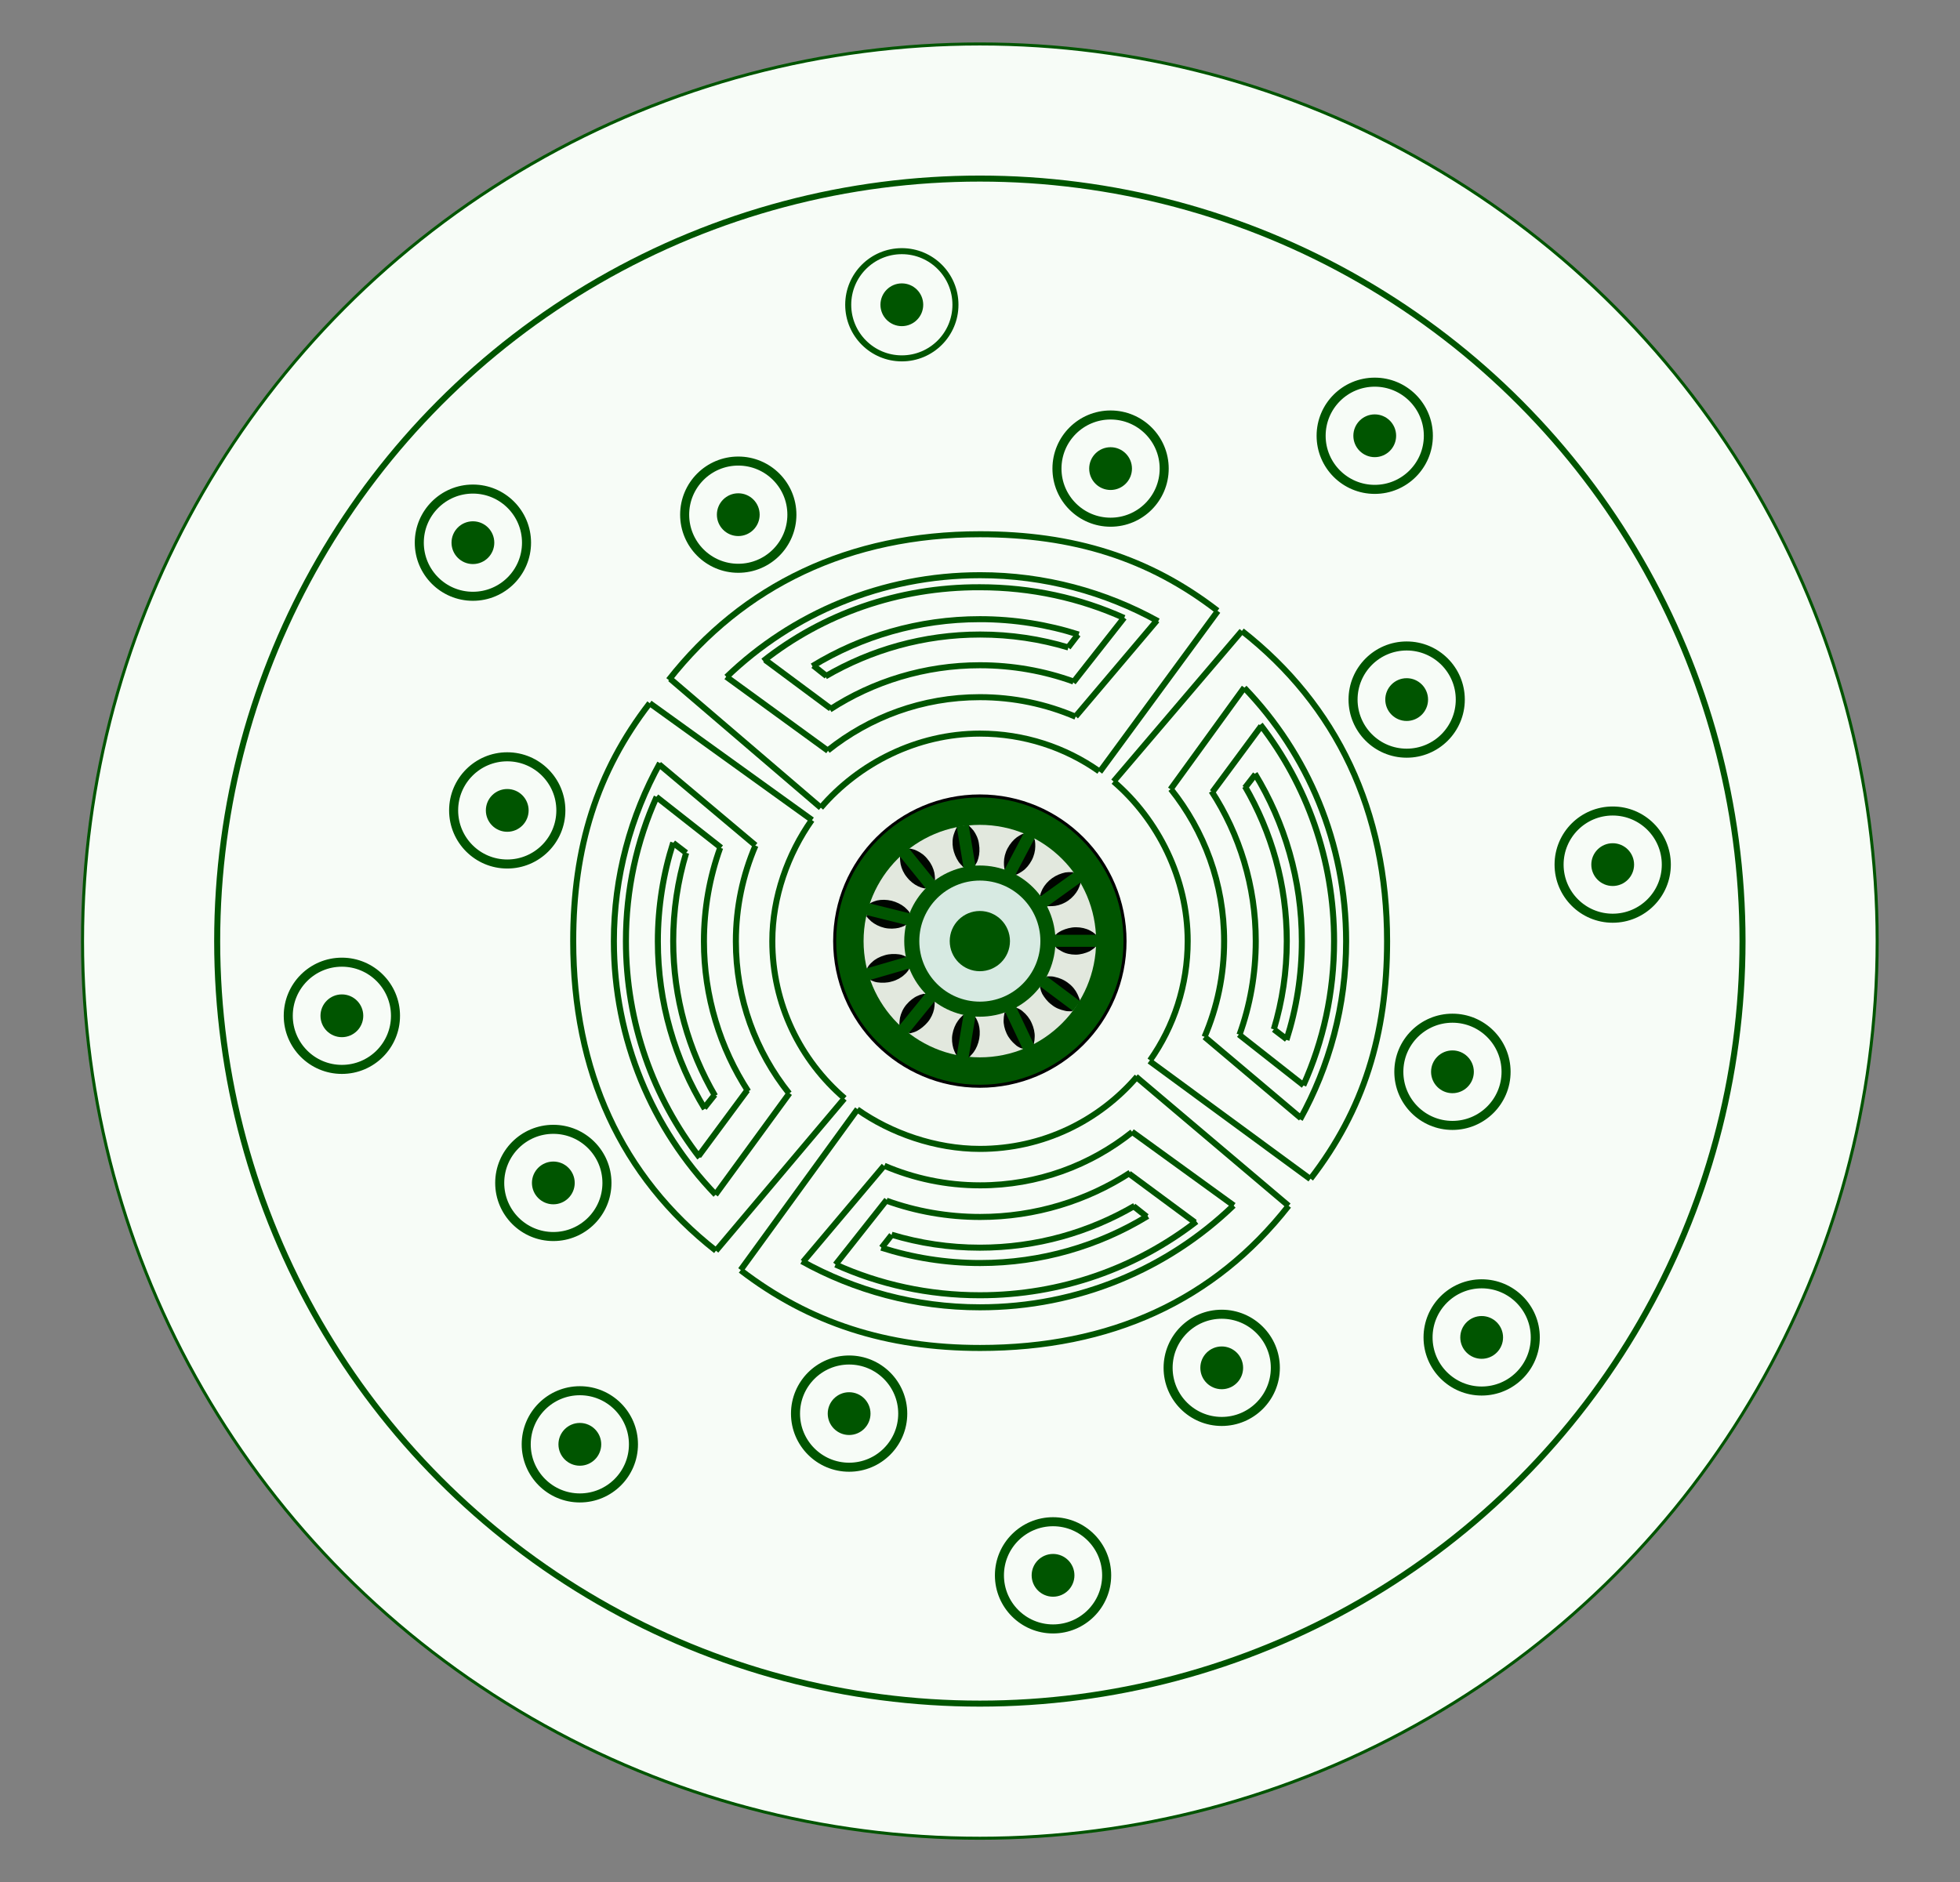 <?xml version="1.0" encoding="utf-8"?>
<!-- Generator: Adobe Illustrator 17.1.0, SVG Export Plug-In . SVG Version: 6.00 Build 0)  -->
<!DOCTYPE svg PUBLIC "-//W3C//DTD SVG 1.1//EN" "http://www.w3.org/Graphics/SVG/1.1/DTD/svg11.dtd">
<svg version="1.1" xmlns="http://www.w3.org/2000/svg" xmlns:xlink="http://www.w3.org/1999/xlink" x="0px" y="0px"
	 viewBox="0 0 650.7 625" enable-background="new 0 0 650.7 625" xml:space="preserve">
<rect x="0" y="0" width="650.7" height="625" fill="#808080" stroke="none"/>
<g id="Capa_4">
</g>
<g id="roda">
</g>
<g id="centro">
	<g>
		<circle fill="#F7FCF7" stroke="#005500" stroke-miterlimit="10" cx="325.3" cy="312.5" r="297.9"/>
		<circle fill="#005500" stroke="#000000" stroke-miterlimit="10" cx="325.3" cy="312.5" r="48.2"/>
		<path fill="none" stroke="#005500" stroke-miterlimit="10" d="M223.5,312.5"/>
		<path fill="none" stroke="#005500" stroke-miterlimit="10" d="M218.4,312.5"/>
		<path fill="none" stroke="#005500" stroke-miterlimit="10" d="M233.7,312.5"/>
		<circle fill="none" stroke="#005500" stroke-width="2" stroke-miterlimit="10" cx="325.3" cy="312.5" r="253.2"/>
		<circle opacity="0.9" fill="#FBF8F6" cx="325.3" cy="312.5" r="38.6"/>
		<circle fill="#005500" cx="325.3" cy="312.5" r="25.1"/>
		<circle opacity="0.91" fill="#ECF8F8" cx="325.3" cy="312.5" r="20.1"/>
		<g>
			<path fill="#000400" d="M350.4,310.4c0,0,0.1,0,0.2-0.1c0.1-0.1,0.2-0.2,0.4-0.4c0.4-0.3,0.9-0.6,1.5-0.9c1.3-0.6,3-1.1,4.7-1.1
				c1.7,0,3.4,0.4,4.7,1.1c0.6,0.3,1.2,0.7,1.5,1c0.2,0.1,0.3,0.3,0.4,0.4c0.1,0.1,0.2,0.1,0.2,0.1s-0.1,0-0.2,0.1
				c-0.1,0.1-0.2,0.2-0.4,0.4c-0.4,0.3-0.9,0.6-1.5,1c-1.3,0.6-3,1.1-4.7,1.1c-1.7,0-3.4-0.4-4.7-1.1c-0.6-0.3-1.2-0.7-1.5-0.9
				c-0.2-0.1-0.3-0.3-0.4-0.4C350.4,310.4,350.4,310.4,350.4,310.4z"/>
		</g>
		<g>
			<path fill="#000400" d="M350.4,314.3c0,0,0.1,0,0.2-0.1c0.1-0.1,0.2-0.2,0.4-0.4c0.4-0.3,0.9-0.6,1.5-0.9c1.3-0.6,3-1.1,4.6-1.1
				c1.7,0,3.4,0.4,4.6,1.1c0.6,0.3,1.2,0.7,1.5,1c0.2,0.1,0.3,0.3,0.4,0.4c0.1,0.1,0.2,0.1,0.2,0.1s-0.1,0-0.2,0.1
				c-0.1,0.1-0.2,0.2-0.4,0.4c-0.4,0.3-0.9,0.6-1.5,1c-1.3,0.6-3,1.1-4.6,1.1c-1.7,0-3.4-0.4-4.6-1.1c-0.6-0.3-1.2-0.7-1.5-0.9
				c-0.2-0.1-0.3-0.3-0.4-0.4C350.4,314.4,350.4,314.3,350.4,314.3z"/>
		</g>
		<g>
			<path fill="#000400" d="M345.3,297.6c0,0,0-0.1,0-0.2c0-0.1,0.1-0.3,0.1-0.5c0.1-0.4,0.4-1,0.7-1.7c0.7-1.3,1.8-2.6,3.2-3.6
				c1.4-1,3-1.6,4.4-1.9c0.7-0.1,1.3-0.1,1.8-0.1c0.2,0,0.4,0,0.6,0c0.1,0,0.2,0,0.2,0s0,0.1,0,0.2c0,0.1-0.1,0.3-0.1,0.5
				c-0.1,0.4-0.4,1-0.7,1.7c-0.7,1.3-1.8,2.6-3.2,3.6c-1.4,1-3,1.6-4.4,1.9c-0.7,0.1-1.3,0.1-1.8,0.1c-0.2,0-0.4,0-0.6,0
				C345.4,297.6,345.3,297.6,345.3,297.6z"/>
		</g>
		<g>
			<path fill="#000400" d="M347.7,301c0,0,0-0.1,0-0.2c0-0.1,0.1-0.3,0.1-0.5c0.1-0.4,0.4-1,0.7-1.7c0.7-1.3,1.8-2.6,3.2-3.6
				c1.4-1,3-1.6,4.4-1.9c0.7-0.1,1.3-0.1,1.8-0.1c0.2,0,0.4,0,0.6,0c0.1,0,0.2,0,0.2,0s0,0.1,0,0.2c0,0.1-0.1,0.3-0.1,0.5
				c-0.1,0.4-0.4,1-0.7,1.7c-0.7,1.3-1.8,2.6-3.2,3.6c-1.4,1-3,1.6-4.4,1.8c-0.7,0.1-1.3,0.1-1.8,0.1c-0.2,0-0.4,0-0.6,0
				C347.7,301,347.7,301,347.7,301z"/>
		</g>
		<g>
			<path fill="#000400" d="M333.6,288.8c0,0,0-0.1-0.1-0.2c0-0.1-0.1-0.3-0.1-0.5c-0.1-0.5-0.1-1.1-0.1-1.8c0-1.4,0.4-3.1,1.2-4.6
				c0.8-1.5,1.9-2.8,3.1-3.7c0.6-0.4,1.1-0.7,1.5-0.9c0.2-0.1,0.4-0.2,0.5-0.2c0.1,0,0.2-0.1,0.2-0.1s0,0.1,0.1,0.2
				c0,0.1,0.1,0.3,0.1,0.5c0.1,0.5,0.2,1.1,0.1,1.8c0,1.4-0.4,3.1-1.2,4.6c-0.8,1.5-1.9,2.8-3.1,3.7c-0.6,0.4-1.1,0.7-1.5,0.9
				c-0.2,0.1-0.4,0.2-0.5,0.2C333.6,288.8,333.6,288.8,333.6,288.8z"/>
		</g>
		<g>
			<path fill="#000400" d="M337.2,290.5c0,0,0-0.1-0.1-0.2c0-0.1-0.1-0.3-0.1-0.5c-0.1-0.5-0.1-1.1-0.1-1.8c0-1.4,0.4-3.1,1.2-4.6
				c0.8-1.5,1.9-2.8,3.1-3.6c0.6-0.4,1.1-0.7,1.5-0.9c0.2-0.1,0.4-0.2,0.5-0.2c0.1,0,0.2-0.1,0.2-0.1s0,0.1,0.1,0.2
				c0,0.1,0.1,0.3,0.1,0.5c0.1,0.5,0.1,1.1,0.1,1.8c0,1.4-0.4,3.1-1.2,4.6c-0.8,1.5-1.9,2.8-3.1,3.6c-0.6,0.4-1.1,0.7-1.5,0.9
				c-0.2,0.1-0.4,0.2-0.5,0.2C337.3,290.4,337.2,290.5,337.2,290.5z"/>
		</g>
		<g>
			<path fill="#000700" d="M320,288c0,0-0.1,0-0.2-0.1c-0.1-0.1-0.3-0.2-0.4-0.4c-0.3-0.3-0.8-0.8-1.2-1.4c-0.8-1.2-1.5-2.8-1.8-4.4
				c-0.3-1.7-0.2-3.4,0.3-4.8c0.2-0.7,0.5-1.3,0.7-1.7c0.1-0.2,0.2-0.4,0.3-0.5c0.1-0.1,0.1-0.2,0.1-0.2s0.1,0,0.2,0.1
				c0.1,0.1,0.3,0.2,0.4,0.4c0.3,0.3,0.8,0.8,1.2,1.4c0.8,1.2,1.5,2.8,1.8,4.4c0.3,1.7,0.1,3.4-0.3,4.8c-0.2,0.7-0.5,1.3-0.7,1.7
				c-0.1,0.2-0.2,0.4-0.3,0.5C320,288,320,288,320,288z"/>
		</g>
		<g>
			<path fill="#000400" d="M323.8,287.4c0,0-0.1,0-0.2-0.1c-0.1-0.1-0.3-0.2-0.4-0.4c-0.3-0.3-0.8-0.8-1.2-1.3
				c-0.8-1.1-1.6-2.7-1.9-4.4c-0.3-1.7-0.2-3.4,0.2-4.8c0.2-0.7,0.5-1.3,0.7-1.7c0.1-0.2,0.2-0.4,0.3-0.5c0.1-0.1,0.1-0.2,0.1-0.2
				s0.1,0,0.2,0.1c0.1,0.1,0.3,0.2,0.4,0.4c0.3,0.3,0.8,0.8,1.2,1.3c0.8,1.1,1.6,2.7,1.8,4.4c0.3,1.7,0.2,3.4-0.2,4.8
				c-0.2,0.7-0.4,1.3-0.7,1.7c-0.1,0.2-0.2,0.4-0.3,0.5C323.9,287.4,323.8,287.4,323.8,287.4z"/>
		</g>
		<g>
			<path fill="#000500" d="M307.3,295c0,0-0.1,0-0.2,0c-0.1,0-0.3,0-0.6-0.1c-0.5-0.1-1.1-0.3-1.7-0.6c-1.3-0.6-2.7-1.7-3.7-3
				c-1.1-1.3-1.8-2.9-2.1-4.3c-0.1-0.7-0.2-1.3-0.2-1.8c0-0.2,0-0.4,0-0.6c0-0.1,0-0.2,0-0.2s0.1,0,0.2,0c0.1,0,0.3,0,0.6,0.1
				c0.5,0.1,1.1,0.3,1.7,0.6c1.3,0.6,2.7,1.7,3.7,3c1.1,1.3,1.8,2.9,2.1,4.3c0.1,0.7,0.2,1.3,0.2,1.8c0,0.2,0,0.4,0,0.6
				C307.3,294.9,307.3,295,307.3,295z"/>
		</g>
		<g>
			<path fill="#000500" d="M310.3,292.4c0,0-0.1,0-0.2,0c-0.1,0-0.3,0-0.5-0.1c-0.5-0.1-1.1-0.3-1.7-0.6c-1.3-0.6-2.7-1.6-3.7-3
				c-1.1-1.3-1.8-2.9-2.1-4.3c-0.1-0.7-0.2-1.3-0.2-1.8c0-0.2,0-0.4,0-0.6c0-0.1,0-0.2,0-0.2s0.1,0,0.2,0c0.1,0,0.3,0,0.6,0.1
				c0.5,0.1,1.1,0.3,1.7,0.6c1.3,0.6,2.7,1.6,3.7,3c1.1,1.3,1.8,2.9,2.1,4.3c0.1,0.7,0.2,1.3,0.2,1.8c0,0.2,0,0.4,0,0.6
				C310.3,292.3,310.3,292.4,310.3,292.4z"/>
		</g>
		<g>
			<path fill="#000500" d="M300.8,307.1c0,0-0.1,0-0.2,0.1c-0.1,0.1-0.3,0.2-0.5,0.3c-0.4,0.2-1,0.4-1.7,0.6c-1.4,0.3-3.1,0.4-4.8,0
				c-1.7-0.4-3.2-1.2-4.3-2.1c-0.5-0.5-1-0.9-1.3-1.3c-0.2-0.2-0.3-0.3-0.3-0.5c-0.1-0.1-0.1-0.2-0.1-0.2s0.1,0,0.2-0.1
				c0.1-0.1,0.3-0.2,0.5-0.3c0.4-0.2,1-0.4,1.7-0.6c1.4-0.3,3.1-0.4,4.8,0c1.7,0.4,3.2,1.2,4.3,2.1c0.5,0.5,1,0.9,1.3,1.3
				c0.2,0.2,0.3,0.3,0.3,0.4C300.8,307,300.8,307.1,300.8,307.1z"/>
		</g>
		<g>
			<path fill="#000500" d="M302,303.3c0,0-0.1,0-0.2,0.1c-0.1,0.1-0.3,0.2-0.5,0.2c-0.4,0.2-1,0.4-1.7,0.6c-1.4,0.3-3.1,0.3-4.8-0.1
				c-1.6-0.4-3.2-1.2-4.3-2.1c-0.5-0.5-1-0.9-1.3-1.3c-0.1-0.2-0.3-0.3-0.3-0.5c-0.1-0.1-0.1-0.2-0.1-0.2s0.1,0,0.2-0.1
				c0.1-0.1,0.3-0.2,0.5-0.3c0.4-0.2,1-0.4,1.7-0.6c1.4-0.3,3.1-0.3,4.8,0.1c1.6,0.4,3.2,1.2,4.3,2.1c0.5,0.5,1,0.9,1.3,1.3
				c0.2,0.2,0.3,0.3,0.3,0.5C301.9,303.3,302,303.3,302,303.3z"/>
		</g>
		<g>
			<path fill="#000500" d="M301.9,321.6c0,0,0,0.1-0.1,0.2c-0.1,0.1-0.2,0.3-0.3,0.5c-0.3,0.4-0.7,0.9-1.2,1.3c-1,1-2.6,1.9-4.2,2.3
				c-1.6,0.5-3.4,0.5-4.8,0.3c-0.7-0.1-1.3-0.3-1.7-0.5c-0.2-0.1-0.4-0.2-0.5-0.2c-0.1-0.1-0.2-0.1-0.2-0.1s0-0.1,0.1-0.2
				c0.1-0.1,0.2-0.3,0.3-0.5c0.3-0.4,0.7-0.9,1.2-1.3c1-1,2.6-1.9,4.2-2.3c1.6-0.5,3.4-0.5,4.8-0.3c0.7,0.1,1.3,0.3,1.7,0.5
				c0.2,0.1,0.4,0.2,0.5,0.2C301.8,321.6,301.9,321.6,301.9,321.6z"/>
		</g>
		<g>
			<path fill="#000500" d="M300.8,317.7c0,0,0,0.1-0.1,0.2c-0.1,0.1-0.2,0.3-0.3,0.5c-0.3,0.4-0.7,0.9-1.2,1.3c-1,1-2.5,1.8-4.2,2.3
				c-1.6,0.5-3.4,0.5-4.7,0.3c-0.7-0.1-1.3-0.3-1.7-0.5c-0.2-0.1-0.4-0.2-0.5-0.2c-0.1-0.1-0.2-0.1-0.2-0.1s0-0.1,0.1-0.2
				c0.1-0.1,0.2-0.3,0.3-0.5c0.3-0.4,0.7-0.9,1.2-1.3c1-1,2.5-1.8,4.2-2.3c1.6-0.5,3.4-0.5,4.8-0.3c0.7,0.1,1.3,0.3,1.7,0.5
				c0.2,0.1,0.4,0.2,0.5,0.2C300.7,317.7,300.8,317.7,300.8,317.7z"/>
		</g>
		<g>
			<path fill="#000500" d="M310.3,332.5c0,0,0,0.1,0,0.2c0,0.1,0,0.3,0,0.6c0,0.5-0.1,1.1-0.2,1.8c-0.3,1.4-1,3-2.1,4.3
				c-1.1,1.3-2.5,2.4-3.7,3c-0.6,0.3-1.3,0.5-1.7,0.6c-0.2,0.1-0.4,0.1-0.6,0.1c-0.1,0-0.2,0-0.2,0s0-0.1,0-0.2c0-0.1,0-0.3,0-0.6
				c0-0.5,0.1-1.1,0.2-1.8c0.3-1.4,1-3,2.1-4.3c1.1-1.3,2.5-2.4,3.7-3c0.6-0.3,1.2-0.5,1.7-0.6c0.2-0.1,0.4-0.1,0.6-0.1
				C310.2,332.6,310.3,332.5,310.3,332.5z"/>
		</g>
		<g>
			<path fill="#000500" d="M307.1,330c0,0,0,0.1,0,0.2c0,0.1,0,0.3,0,0.6c0,0.5-0.1,1.1-0.2,1.8c-0.3,1.4-1,3-2.1,4.3
				c-1.1,1.3-2.5,2.4-3.7,2.9c-0.6,0.3-1.2,0.5-1.7,0.6c-0.2,0.1-0.4,0.1-0.6,0.1c-0.1,0-0.2,0-0.2,0s0-0.1,0-0.2c0-0.1,0-0.3,0-0.6
				c0-0.5,0.1-1.1,0.2-1.8c0.3-1.4,1-3,2.1-4.3c1.1-1.3,2.5-2.4,3.7-2.9c0.6-0.3,1.2-0.5,1.7-0.6c0.2-0.1,0.4-0.1,0.5-0.1
				C307,330.1,307.1,330,307.1,330z"/>
		</g>
		<g>
			<path fill="#000500" d="M323.8,337.7c0,0,0,0.1,0.1,0.2c0.1,0.1,0.2,0.3,0.3,0.5c0.2,0.4,0.5,1,0.7,1.7c0.4,1.4,0.5,3.1,0.2,4.8
				c-0.3,1.7-1,3.3-1.8,4.4c-0.4,0.6-0.9,1-1.2,1.4c-0.2,0.2-0.3,0.3-0.4,0.4c-0.1,0.1-0.2,0.1-0.2,0.1s0-0.1-0.1-0.2
				c-0.1-0.1-0.2-0.3-0.3-0.5c-0.2-0.4-0.5-1-0.7-1.7c-0.4-1.4-0.5-3.1-0.2-4.8c0.3-1.7,1-3.3,1.8-4.4c0.4-0.6,0.9-1,1.2-1.4
				c0.2-0.2,0.3-0.3,0.4-0.4C323.8,337.7,323.8,337.7,323.8,337.7z"/>
		</g>
		<g>
			<path fill="#000500" d="M319.8,337c0,0,0,0.1,0.1,0.2c0.1,0.1,0.2,0.3,0.3,0.5c0.2,0.4,0.5,1,0.7,1.7c0.4,1.4,0.6,3.1,0.3,4.8
				c-0.3,1.7-1,3.3-1.8,4.4c-0.4,0.6-0.8,1-1.2,1.4c-0.2,0.2-0.3,0.3-0.4,0.4c-0.1,0.1-0.2,0.1-0.2,0.1s0-0.1-0.1-0.2
				c-0.1-0.1-0.2-0.3-0.3-0.5c-0.2-0.4-0.5-1-0.7-1.7c-0.4-1.4-0.6-3.1-0.3-4.7c0.3-1.7,1-3.3,1.8-4.4c0.4-0.6,0.8-1,1.2-1.4
				c0.2-0.2,0.3-0.3,0.4-0.4C319.8,337.1,319.8,337,319.8,337z"/>
		</g>
		<g>
			<path fill="#000500" d="M337.4,334.6c0,0,0.1,0,0.2,0.1c0.1,0.1,0.3,0.1,0.5,0.2c0.4,0.2,1,0.5,1.5,1c1.1,0.9,2.2,2.2,2.9,3.8
				c0.7,1.5,1.1,3.3,1,4.7c0,0.7-0.1,1.3-0.2,1.8c0,0.2-0.1,0.4-0.1,0.5c0,0.1-0.1,0.2-0.1,0.2s-0.1,0-0.2-0.1
				c-0.1-0.1-0.3-0.1-0.5-0.2c-0.4-0.2-1-0.5-1.5-1c-1.1-0.9-2.2-2.2-2.9-3.8c-0.7-1.5-1.1-3.3-1-4.7c0-0.7,0.1-1.3,0.2-1.8
				c0-0.2,0.1-0.4,0.1-0.5C337.4,334.6,337.4,334.6,337.4,334.6z"/>
		</g>
		<g>
			<path fill="#000500" d="M333.6,336.1c0,0,0.1,0,0.2,0.1c0.1,0.1,0.3,0.1,0.5,0.2c0.4,0.2,1,0.5,1.5,1c1.1,0.9,2.2,2.2,2.9,3.7
				c0.7,1.5,1.1,3.2,1,4.6c0,0.7-0.1,1.3-0.2,1.8c0,0.2-0.1,0.4-0.1,0.5c0,0.1-0.1,0.2-0.1,0.2s-0.1,0-0.2-0.1
				c-0.1-0.1-0.3-0.1-0.5-0.2c-0.4-0.2-1-0.5-1.5-1c-1.1-0.9-2.2-2.2-2.9-3.7c-0.7-1.5-1.1-3.2-1-4.6c0-0.7,0.1-1.3,0.2-1.8
				c0-0.2,0.1-0.4,0.1-0.5C333.6,336.2,333.6,336.1,333.6,336.1z"/>
		</g>
		<g>
			<path fill="#000400" d="M347.6,324.2c0,0,0.1,0,0.2,0c0.1,0,0.3,0,0.6,0c0.5,0,1.1,0,1.8,0.2c1.4,0.3,3,0.9,4.4,2
				c1.4,1,2.5,2.4,3.1,3.7c0.3,0.6,0.5,1.2,0.7,1.7c0.1,0.2,0.1,0.4,0.1,0.5c0,0.1,0,0.2,0,0.2s-0.1,0-0.2,0c-0.1,0-0.3,0-0.6,0
				c-0.5,0-1.1,0-1.8-0.2c-1.4-0.3-3-0.9-4.4-2c-1.4-1-2.4-2.4-3.1-3.7c-0.3-0.6-0.5-1.2-0.7-1.7c-0.1-0.2-0.1-0.4-0.1-0.5
				C347.6,324.3,347.6,324.2,347.6,324.2z"/>
		</g>
		<g>
			<path fill="#000400" d="M345.3,327.6c0,0,0.1,0,0.2,0c0.1,0,0.3,0,0.6,0c0.5,0,1.1,0,1.8,0.2c1.4,0.3,3,0.9,4.3,2
				c1.4,1,2.4,2.4,3.1,3.6c0.3,0.6,0.5,1.2,0.6,1.7c0.1,0.2,0.1,0.4,0.1,0.5c0,0.1,0,0.2,0,0.2s-0.1,0-0.2,0c-0.1,0-0.3,0-0.6,0
				c-0.5,0-1.1,0-1.8-0.2c-1.4-0.3-3-0.9-4.3-2c-1.4-1-2.4-2.4-3.1-3.6c-0.3-0.6-0.5-1.2-0.6-1.7c-0.1-0.2-0.1-0.4-0.1-0.5
				C345.4,327.6,345.3,327.6,345.3,327.6z"/>
		</g>
		<circle fill="#005500" cx="325.3" cy="312.5" r="10"/>
		<line stroke="#005500" stroke-width="4" stroke-miterlimit="10" x1="350" y1="312.4" x2="364.3" y2="312.4"/>
		<line stroke="#005500" stroke-width="4" stroke-miterlimit="10" x1="346.3" y1="299.5" x2="358.4" y2="290.8"/>
		<line stroke="#005500" stroke-width="4" stroke-miterlimit="10" x1="335.1" y1="290" x2="342" y2="276.9"/>
		<line stroke="#005500" stroke-width="4" stroke-miterlimit="10" x1="321.9" y1="288" x2="319.6" y2="274.2"/>
		<line stroke="#005500" stroke-width="4" stroke-miterlimit="10" x1="299.9" y1="282.6" x2="309.6" y2="294.6"/>
		<line stroke="#005500" stroke-width="4" stroke-miterlimit="10" x1="287.3" y1="301.7" x2="302.2" y2="305.4"/>
		<line stroke="#005500" stroke-width="4" stroke-miterlimit="10" x1="287.5" y1="323.7" x2="302" y2="319.5"/>
		<line stroke="#005500" stroke-width="4" stroke-miterlimit="10" x1="299.9" y1="342.1" x2="309" y2="330.9"/>
		<line stroke="#005500" stroke-width="4" stroke-miterlimit="10" x1="319.5" y1="351.4" x2="321.9" y2="337"/>
		<line stroke="#005500" stroke-width="4" stroke-miterlimit="10" x1="341.6" y1="348" x2="335.4" y2="334.9"/>
		<line stroke="#005500" stroke-width="4" stroke-miterlimit="10" x1="357.4" y1="334.1" x2="346.3" y2="325.8"/>
		<path fill="none" stroke="#000400" stroke-miterlimit="10" d="M278,273.1"/>
		<path fill="none" stroke="#000400" stroke-miterlimit="10" d="M219.8,224.3"/>
		<circle fill="none" stroke="#005500" stroke-width="3" stroke-miterlimit="10" cx="456.4" cy="144.7" r="17.8"/>
		<circle fill="#005500" cx="456.4" cy="144.7" r="7.1"/>
		<circle fill="none" stroke="#005500" stroke-width="2" stroke-miterlimit="10" cx="299.4" cy="101.2" r="17.8"/>
		<circle fill="#005500" cx="299.4" cy="101.2" r="7.1"/>
		<circle fill="none" stroke="#005500" stroke-width="3" stroke-miterlimit="10" cx="157" cy="180.2" r="17.8"/>
		<circle fill="#005500" cx="157" cy="180.2" r="7.1"/>
		<circle fill="none" stroke="#005500" stroke-width="3" stroke-miterlimit="10" cx="113.5" cy="337.3" r="17.8"/>
		<circle fill="#005500" cx="113.5" cy="337.3" r="7.1"/>
		<circle fill="none" stroke="#005500" stroke-width="3" stroke-miterlimit="10" cx="192.5" cy="479.6" r="17.8"/>
		<circle fill="#005500" cx="192.5" cy="479.6" r="7.1"/>
		<circle fill="none" stroke="#005500" stroke-width="3" stroke-miterlimit="10" cx="349.6" cy="523.1" r="17.8"/>
		<circle fill="#005500" cx="349.6" cy="523.1" r="7.1"/>
		<circle fill="none" stroke="#005500" stroke-width="3" stroke-miterlimit="10" cx="491.9" cy="444.1" r="17.8"/>
		<circle fill="#005500" cx="491.9" cy="444.1" r="7.1"/>
		<circle fill="none" stroke="#005500" stroke-width="3" stroke-miterlimit="10" cx="535.4" cy="287.1" r="17.8"/>
		<circle fill="#005500" cx="535.4" cy="287.1" r="7.1"/>
		<path fill="none" stroke="#005500" stroke-width="2" stroke-miterlimit="10" d="M222,225.8c24.7-31.5,60.1-48.4,103.3-48.4
			c31,0,56.1,7.8,78.9,25.4"/>
		<line fill="none" stroke="#005500" stroke-width="2" stroke-miterlimit="10" x1="241.1" y1="224.7" x2="274.9" y2="249.3"/>
		<line fill="none" stroke="#005500" stroke-width="2" stroke-miterlimit="10" x1="222.5" y1="225.4" x2="272.5" y2="268.2"/>
		<path fill="none" stroke="#005500" stroke-width="2" stroke-miterlimit="10" d="M241.2,224.8c21.8-21,51.5-33.8,84.2-33.8
			c21.4,0,41.6,5.6,59.1,15.3"/>
		<line fill="none" stroke="#005500" stroke-width="2" stroke-miterlimit="10" x1="365.1" y1="256.3" x2="404.3" y2="202.9"/>
		<path fill="none" stroke="#000800" stroke-miterlimit="10" d="M361.9,260.9"/>
		<path fill="none" stroke="#000800" stroke-miterlimit="10" d="M407,199.3"/>
		<line stroke="#005500" stroke-width="2" stroke-miterlimit="10" x1="357.1" y1="237.9" x2="384.1" y2="206"/>
		<path fill="none" stroke="#005500" stroke-width="2" stroke-miterlimit="10" d="M272.5,268.2c12.6-14.7,31.9-24.6,52.8-24.6
			c14.7,0,28.4,4.6,39.6,12.5"/>
		<path fill="none" stroke="#005500" stroke-width="2" stroke-miterlimit="10" d="M274.8,249.2c13.9-11.1,31.4-17.7,50.5-17.7
			c11.3,0,22,2.3,31.8,6.5"/>
		<path fill="none" stroke="#005500" stroke-width="2" stroke-miterlimit="10" d="M274,224.6c15.1-8.8,32.6-13.9,51.4-13.9
			c10.2,0,20,1.5,29.3,4.3"/>
		<line fill="none" stroke="#005500" stroke-width="2" stroke-miterlimit="10" x1="274.4" y1="224.5" x2="270" y2="221"/>
		<path fill="none" stroke="#005500" stroke-width="2" stroke-miterlimit="10" d="M253.4,219.5c19.6-15.5,44.7-24.6,71.9-24.5
			c17.1,0,33.3,3.6,47.9,10.2"/>
		<path fill="none" stroke="#005500" stroke-width="2" stroke-miterlimit="10" d="M269.7,221.2c16.2-9.9,35.3-15.6,55.6-15.6
			c11.4,0,22.5,1.8,32.8,5.1"/>
		<line fill="none" stroke="#005500" stroke-width="2" stroke-miterlimit="10" x1="354.6" y1="215" x2="357.9" y2="210.7"/>
		<line fill="none" stroke="#005500" stroke-width="2" stroke-miterlimit="10" x1="275.8" y1="235.3" x2="254" y2="219.1"/>
		<path fill="none" stroke="#005500" stroke-width="2" stroke-miterlimit="10" d="M275.5,235.6c14.3-9.3,31.5-14.7,49.8-14.7
			c10.9,0,21.4,1.9,31.1,5.4"/>
		<line fill="none" stroke="#005500" stroke-width="2" stroke-miterlimit="10" x1="356.3" y1="226.6" x2="373.2" y2="205.1"/>
		<line fill="none" stroke="#005500" stroke-width="2" stroke-miterlimit="10" x1="269.6" y1="272.3" x2="215.7" y2="233.5"/>
		<path fill="none" stroke="#005500" stroke-width="2" stroke-miterlimit="10" d="M280.4,364.7c-14.7-12.6-24-31.3-24-52.2
			c0-14.7,5.2-29,13.1-40.2"/>
		<path fill="none" stroke="#005500" stroke-width="2" stroke-miterlimit="10" d="M237.7,415.3c-31.5-24.7-47.4-59.6-47.4-102.8
			c0-31,7.8-56.2,25.4-79"/>
		<path fill="none" stroke="#005500" stroke-width="2" stroke-miterlimit="10" d="M248.4,362.4c-9.3-14.3-14.7-31.5-14.7-49.8
			c0-10.9,1.9-21.4,5.4-31.1"/>
		<path fill="none" stroke="#005500" stroke-width="2" stroke-miterlimit="10" d="M237.6,396.7c-21-21.8-33.8-51.5-33.8-84.2
			c0-21.4,5.6-41.6,15.3-59.1"/>
		<path fill="none" stroke="#005500" stroke-width="2" stroke-miterlimit="10" d="M234,368.2c-9.9-16.2-15.6-35.3-15.6-55.6
			c0-11.4,1.8-22.5,5.1-32.8"/>
		<path fill="none" stroke="#005500" stroke-width="2" stroke-miterlimit="10" d="M237.4,363.9c-8.8-15.1-13.9-32.6-13.9-51.4
			c0-10.2,1.5-20,4.3-29.3"/>
		<line fill="none" stroke="#005500" stroke-width="2" stroke-miterlimit="10" x1="239.4" y1="281.5" x2="217.9" y2="264.6"/>
		<line fill="none" stroke="#005500" stroke-width="2" stroke-miterlimit="10" x1="250.8" y1="280.7" x2="218.8" y2="253.8"/>
		<path fill="none" stroke="#005500" stroke-width="2" stroke-miterlimit="10" d="M232.3,384.4c-15.4-19.9-24.5-44.8-24.5-71.9
			c0-17.1,3.6-33.3,10.2-47.9"/>
		<line fill="none" stroke="#005500" stroke-width="2" stroke-miterlimit="10" x1="227.8" y1="283.2" x2="223.5" y2="279.9"/>
		<line fill="none" stroke="#005500" stroke-width="2" stroke-miterlimit="10" x1="237.7" y1="415.3" x2="280.3" y2="364.8"/>
		<line fill="none" stroke="#005500" stroke-width="2" stroke-miterlimit="10" x1="237.5" y1="396.7" x2="262.1" y2="363"/>
		<line fill="none" stroke="#005500" stroke-width="2" stroke-miterlimit="10" x1="248.1" y1="362" x2="231.9" y2="383.9"/>
		<line fill="none" stroke="#005500" stroke-width="2" stroke-miterlimit="10" x1="237.3" y1="363.5" x2="233.8" y2="367.9"/>
		<path fill="none" stroke="#005500" stroke-width="2" stroke-miterlimit="10" d="M262,363.1c-11.1-13.9-17.7-31.4-17.7-50.5
			c0-11.3,2.3-22,6.5-31.8"/>
		<path fill="none" stroke="#005500" stroke-width="2" stroke-miterlimit="10" d="M412.3,209.5c31.5,24.7,48.2,59.8,48.2,103
			c0,31-7.8,56.1-25.4,78.9"/>
		<line fill="none" stroke="#005500" stroke-width="2" stroke-miterlimit="10" x1="399.9" y1="344.3" x2="431.9" y2="371.3"/>
		<line fill="none" stroke="#005500" stroke-width="2" stroke-miterlimit="10" x1="422.9" y1="341.8" x2="427.2" y2="345.1"/>
		<path fill="none" stroke="#005500" stroke-width="2" stroke-miterlimit="10" d="M413.1,228.4c21,21.8,33.8,51.5,33.8,84.2
			c0,21.4-5.6,41.6-15.3,59.1"/>
		<path fill="none" stroke="#005500" stroke-width="2" stroke-miterlimit="10" d="M369.7,259.5c14.7,12.6,24.6,32.1,24.6,53
			c0,14.7-4.6,28.4-12.5,39.6"/>
		<line fill="none" stroke="#005500" stroke-width="2" stroke-miterlimit="10" x1="427.8" y1="400.4" x2="377.1" y2="357.5"/>
		<line fill="none" stroke="#005500" stroke-width="2" stroke-miterlimit="10" x1="381.6" y1="352.3" x2="435" y2="391.5"/>
		<path fill="none" stroke="#005500" stroke-width="2" stroke-miterlimit="10" d="M427.8,400.4c-24.7,31.5-59.2,47.2-102.4,47.2
			c-31,0-56.7-8.3-79.5-25.8"/>
		<path fill="none" stroke="#005500" stroke-width="2" stroke-miterlimit="10" d="M377.5,357.5c-12.6,14.7-31.3,24-52.2,24
			c-14.7,0-29.5-5.2-40.7-13.1"/>
		<line fill="none" stroke="#005500" stroke-width="2" stroke-miterlimit="10" x1="411.3" y1="343.5" x2="432.8" y2="360.4"/>
		<path fill="none" stroke="#005500" stroke-width="2" stroke-miterlimit="10" d="M402.2,262.7c9.3,14.3,14.7,31.5,14.7,49.8
			c0,10.9-1.9,21.4-5.4,31.1"/>
		<path fill="none" stroke="#005500" stroke-width="2" stroke-miterlimit="10" d="M418.4,240.6c15.4,19.9,24.5,44.8,24.5,71.9
			c0,17.1-3.6,33.3-10.2,47.9"/>
		<line fill="none" stroke="#005500" stroke-width="2" stroke-miterlimit="10" x1="413.1" y1="228.3" x2="388.6" y2="262.1"/>
		<path fill="none" stroke="#005500" stroke-width="2" stroke-miterlimit="10" d="M388.7,262c11.1,13.9,17.7,31.4,17.7,50.5
			c0,11.3-2.3,22-6.5,31.8"/>
		<line fill="none" stroke="#005500" stroke-width="2" stroke-miterlimit="10" x1="402.5" y1="263" x2="418.7" y2="241.1"/>
		<path fill="none" stroke="#005500" stroke-width="2" stroke-miterlimit="10" d="M413.3,261.1c8.8,15.1,13.9,32.6,13.9,51.4
			c0,10.2-1.5,20-4.3,29.3"/>
		<line fill="none" stroke="#005500" stroke-width="2" stroke-miterlimit="10" x1="413.3" y1="261.6" x2="416.8" y2="257.1"/>
		<path fill="none" stroke="#005500" stroke-width="2" stroke-miterlimit="10" d="M416.6,256.9c9.9,16.2,15.6,35.3,15.6,55.6
			c0,11.4-1.8,22.5-5.1,32.8"/>
		<line fill="none" stroke="#005500" stroke-width="2" stroke-miterlimit="10" x1="412.3" y1="209.5" x2="369.7" y2="259.5"/>
		<line fill="none" stroke="#005500" stroke-width="2" stroke-miterlimit="10" x1="284.7" y1="368.3" x2="245.9" y2="421.7"/>
		<line fill="none" stroke="#005500" stroke-width="2" stroke-miterlimit="10" x1="293.5" y1="387.1" x2="266.6" y2="419"/>
		<path fill="none" stroke="#005500" stroke-width="2" stroke-miterlimit="10" d="M375.9,375.9c-13.9,11.1-31.4,17.7-50.5,17.7
			c-11.3,0-22-2.3-31.8-6.5"/>
		<path fill="none" stroke="#005500" stroke-width="2" stroke-miterlimit="10" d="M409.5,400.3c-21.8,21-51.5,33.8-84.2,33.8
			c-21.4,0-41.6-5.6-59.1-15.3"/>
		<path fill="none" stroke="#005500" stroke-width="2" stroke-miterlimit="10" d="M375.2,389.4c-14.3,9.3-31.5,14.7-49.8,14.7
			c-10.9,0-21.4-1.9-31.1-5.4"/>
		<path fill="none" stroke="#005500" stroke-width="2" stroke-miterlimit="10" d="M381,403.8c-16.2,9.9-35.3,15.6-55.6,15.6
			c-11.4,0-22.5-1.8-32.8-5.1"/>
		<path fill="none" stroke="#005500" stroke-width="2" stroke-miterlimit="10" d="M376.7,400.4c-15.1,8.8-32.6,13.9-51.4,13.9
			c-10.2,0-20-1.5-29.3-4.3"/>
		<line fill="none" stroke="#005500" stroke-width="2" stroke-miterlimit="10" x1="296" y1="410.1" x2="292.7" y2="414.3"/>
		<line fill="none" stroke="#005500" stroke-width="2" stroke-miterlimit="10" x1="294.4" y1="398.4" x2="277.4" y2="419.9"/>
		<path fill="none" stroke="#005500" stroke-width="2" stroke-miterlimit="10" d="M397.2,405.6c-19.9,15.4-44.8,24.5-71.9,24.5
			c-17.1,0-33.3-3.6-47.9-10.2"/>
		<line fill="none" stroke="#005500" stroke-width="2" stroke-miterlimit="10" x1="374.8" y1="389.7" x2="396.7" y2="405.9"/>
		<line fill="none" stroke="#005500" stroke-width="2" stroke-miterlimit="10" x1="376.3" y1="400.5" x2="380.7" y2="404"/>
		<line fill="none" stroke="#005500" stroke-width="2" stroke-miterlimit="10" x1="409.6" y1="400.3" x2="375.8" y2="375.8"/>
		<circle fill="none" stroke="#005500" stroke-width="3" stroke-miterlimit="10" cx="368.7" cy="155.6" r="17.8"/>
		<circle fill="#005500" cx="368.7" cy="155.6" r="7.1"/>
		<circle fill="none" stroke="#005500" stroke-width="3" stroke-miterlimit="10" cx="245.1" cy="170.9" r="17.8"/>
		<circle fill="#005500" cx="245.1" cy="170.9" r="7.1"/>
		<circle fill="none" stroke="#005500" stroke-width="3" stroke-miterlimit="10" cx="168.4" cy="269.1" r="17.8"/>
		<circle fill="#005500" cx="168.4" cy="269.1" r="7.1"/>
		<circle fill="none" stroke="#005500" stroke-width="3" stroke-miterlimit="10" cx="183.7" cy="392.8" r="17.8"/>
		<circle fill="#005500" cx="183.7" cy="392.8" r="7.1"/>
		<circle fill="none" stroke="#005500" stroke-width="3" stroke-miterlimit="10" cx="281.9" cy="469.4" r="17.8"/>
		<circle fill="#005500" cx="281.9" cy="469.4" r="7.1"/>
		<circle fill="none" stroke="#005500" stroke-width="3" stroke-miterlimit="10" cx="405.6" cy="454.2" r="17.8"/>
		<circle fill="#005500" cx="405.6" cy="454.2" r="7.1"/>
		<circle fill="none" stroke="#005500" stroke-width="3" stroke-miterlimit="10" cx="482.2" cy="355.9" r="17.8"/>
		<circle fill="#005500" cx="482.2" cy="355.9" r="7.1"/>
		<circle fill="none" stroke="#005500" stroke-width="3" stroke-miterlimit="10" cx="467" cy="232.3" r="17.8"/>
		<circle fill="#005500" cx="467" cy="232.3" r="7.1"/>
	</g>
</g>
</svg>
